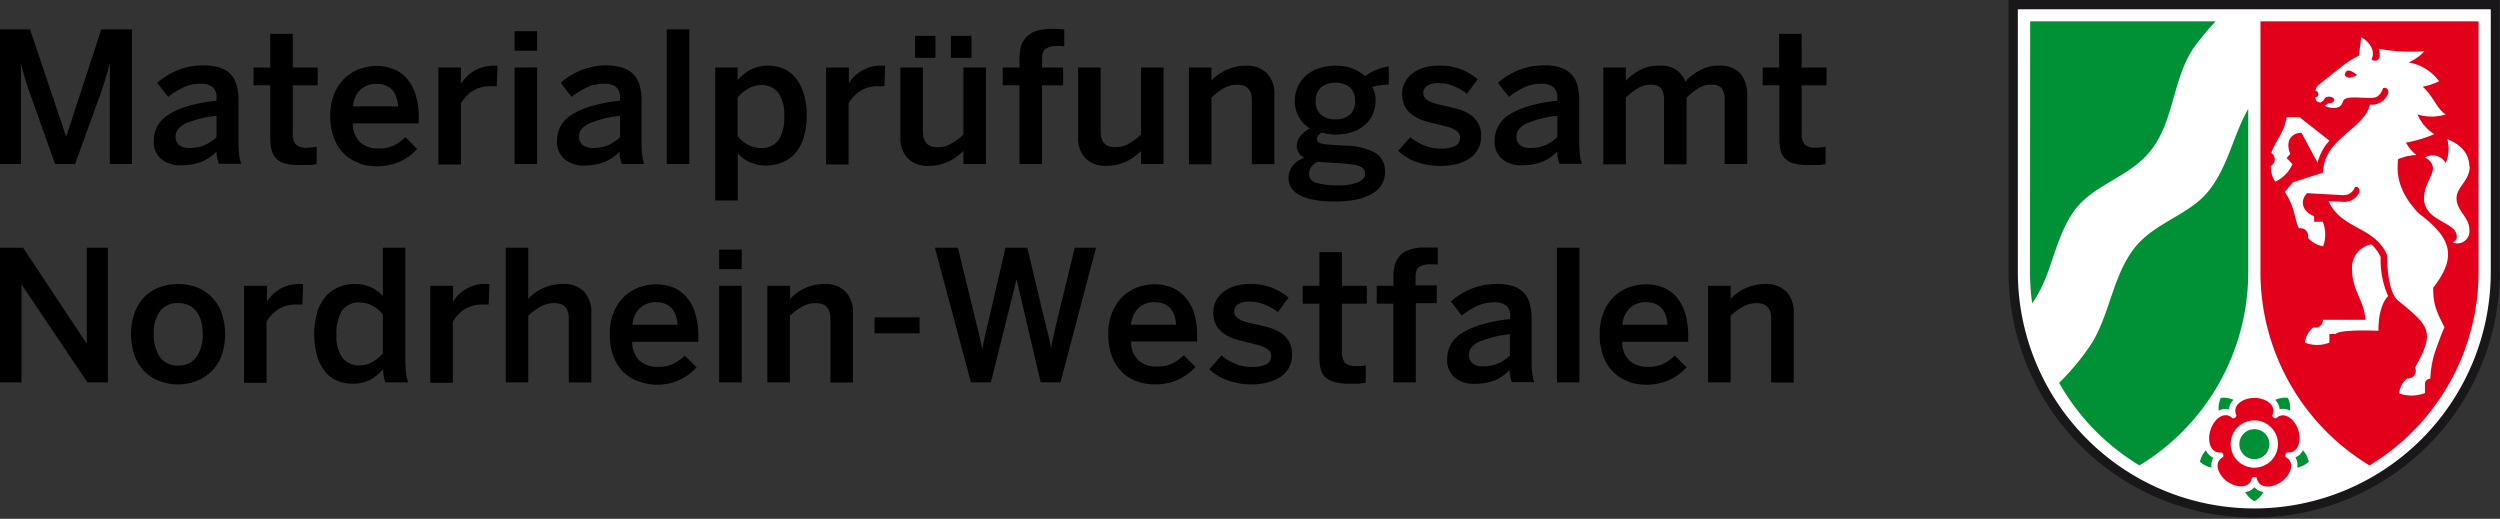 <svg xmlns="http://www.w3.org/2000/svg" viewBox="0 0 333.03 69.11"><rect x="0" y="0" width="333.03" height="69.11" fill="#333333" stroke="none"/><defs><style>.cls-1{fill:#fff}.cls-1,.cls-2,.cls-4{fill-rule:evenodd}.cls-2{fill:#1a171b}.cls-3{fill:#009036}.cls-4{fill:#e2001a}</style></defs><title>mpa_logo_mitWappen-1</title><g id="Ebene_2" data-name="Ebene 2"><g id="Ebene_1-2" data-name="Ebene 1"><path d="M4 3.92l4.79 14.22h.05l4.65-14.22h4.08v17.93h-2.94V8.48h-.05a16 16 0 0 1-.47 1.81c-.18.6-.38 1.22-.59 1.85L10 21.85H7.34l-3.46-9.71c-.12-.33-.22-.63-.31-.9s-.17-.55-.25-.84l-.26-.9c-.08-.33-.18-.71-.27-1.14v13.49H0V3.92zM21.49 21.2a3 3 0 0 1-1-2.45 4 4 0 0 1 .46-1.91 4.16 4.16 0 0 1 1.45-1.54 9.73 9.73 0 0 1 2.6-1.15 20.36 20.36 0 0 1 3.84-.73V13a1.75 1.75 0 0 0-.51-1.4 2.43 2.43 0 0 0-1.6-.44 5.24 5.24 0 0 0-2.43.55 10.64 10.64 0 0 0-1.9 1.2l-1.46-1.87a9.69 9.69 0 0 1 2.62-1.64 8.84 8.84 0 0 1 3.59-.69 6.49 6.49 0 0 1 2.16.31 3.39 3.39 0 0 1 1.43.89 3.45 3.45 0 0 1 .79 1.46 7.46 7.46 0 0 1 .24 2v5.3a16.8 16.8 0 0 0 .09 1.92 4.48 4.48 0 0 0 .28 1.23h-3c-.08-.27-.15-.52-.2-.75a3.62 3.62 0 0 1-.09-.9 5.63 5.63 0 0 1-2.14 1.43 7.6 7.6 0 0 1-2.61.42 4 4 0 0 1-2.61-.82zm5.75-1.86a5.41 5.41 0 0 0 1.6-1.07v-2.84a14.21 14.21 0 0 0-4.07 1c-.92.44-1.38 1-1.38 1.73a1.42 1.42 0 0 0 .48 1.17 2.1 2.1 0 0 0 1.31.38 5 5 0 0 0 2.06-.37zM38 21.79a2.66 2.66 0 0 1-1.21-.67 2.27 2.27 0 0 1-.6-1.1 6.94 6.94 0 0 1-.19-1.54v-7.12h-2.23V9H36V4.5h3V9h3.32v2.37H39v6.37a2.26 2.26 0 0 0 .39 1.49 2 2 0 0 0 1.5.45 4.31 4.31 0 0 0 .71-.05 3.06 3.06 0 0 0 .58-.12v2.35l-.36.06a4.37 4.37 0 0 1-.56.06H40a7.3 7.3 0 0 1-2-.19zM47.9 21.74a5.33 5.33 0 0 1-2-1.18 6 6 0 0 1-1.38-2.09 8 8 0 0 1-.52-3 7.41 7.41 0 0 1 .58-3.11 6.1 6.1 0 0 1 1.48-2.07 5.34 5.34 0 0 1 2-1.15 6.6 6.6 0 0 1 2.08-.36 6.28 6.28 0 0 1 2.11.36 4.47 4.47 0 0 1 1.8 1.16 5.65 5.65 0 0 1 1.26 2.14 9.85 9.85 0 0 1 .47 3.3v.7H47a3.4 3.4 0 0 0 1 2.54 3.58 3.58 0 0 0 2.39.8 4.63 4.63 0 0 0 2.07-.4 5.84 5.84 0 0 0 1.54-1.1l1.57 1.55a7.09 7.09 0 0 1-2.33 1.72 7.69 7.69 0 0 1-5.39.23zm2.23-10.57a3.13 3.13 0 0 0-2 .68 3.3 3.3 0 0 0-1.1 2.32h6c-.15-2-1.13-3-2.9-3zM61.4 9v2.1h.05a5.26 5.26 0 0 1 1.69-1.66 5.45 5.45 0 0 1 2.93-.69h.2l-.1 2.74a2.83 2.83 0 0 0-.4 0h-.4a4.32 4.32 0 0 0-2.4.62 5.11 5.11 0 0 0-1.57 1.66v8.14h-3V9zM71.55 4.16v2.6h-3v-2.6zm0 4.83v12.86h-3V9zM75.2 21.2a3 3 0 0 1-1-2.45 4.11 4.11 0 0 1 .46-1.91 4.16 4.16 0 0 1 1.48-1.54 10 10 0 0 1 2.61-1.15 20.05 20.05 0 0 1 3.84-.73V13a1.75 1.75 0 0 0-.51-1.4 2.43 2.43 0 0 0-1.6-.44 5.25 5.25 0 0 0-2.44.55 10.64 10.64 0 0 0-1.9 1.2l-1.45-1.87A9.48 9.48 0 0 1 77.3 9.4a8.88 8.88 0 0 1 3.59-.69 6.51 6.51 0 0 1 2.11.34 3.45 3.45 0 0 1 1.43.89 3.54 3.54 0 0 1 .78 1.46 7.05 7.05 0 0 1 .25 2v5.3c0 .78 0 1.41.08 1.92a4.88 4.88 0 0 0 .28 1.23h-3q-.12-.41-.21-.75a3.69 3.69 0 0 1-.08-.9 5.67 5.67 0 0 1-2.15 1.43 7.54 7.54 0 0 1-2.6.42 4 4 0 0 1-2.58-.85zm5.8-1.86a5.54 5.54 0 0 0 1.6-1.07v-2.84a14.12 14.12 0 0 0-4.07 1c-.93.44-1.39 1-1.39 1.73a1.42 1.42 0 0 0 .49 1.17 2.08 2.08 0 0 0 1.31.38 5 5 0 0 0 2.06-.37zM91.82 3.92v17.93h-3V3.92zM98.26 9v1.69a5.84 5.84 0 0 1 1.64-1.36 5.26 5.26 0 0 1 4.48-.17A4.29 4.29 0 0 1 106 10.4a6.15 6.15 0 0 1 1.07 2.09 9.79 9.79 0 0 1 .39 2.92 9.86 9.86 0 0 1-.4 2.92 5.85 5.85 0 0 1-1.12 2.07 4.36 4.36 0 0 1-1.73 1.23 5.85 5.85 0 0 1-2.25.42 5 5 0 0 1-2-.42 4.47 4.47 0 0 1-1.68-1.21v6.28h-3V9zm5.47 9.64a5.6 5.6 0 0 0 .74-3.2 5 5 0 0 0-.81-3.1 2.74 2.74 0 0 0-2.27-1 3.42 3.42 0 0 0-1.76.49 5.78 5.78 0 0 0-1.37 1.13v5.16a4.33 4.33 0 0 0 1.42 1.19 3.59 3.59 0 0 0 1.61.41 2.79 2.79 0 0 0 2.44-1.09zM113.08 9v2.1a5 5 0 0 1 4.63-2.35h.2l-.1 2.74a3 3 0 0 0-.4 0h-.4a4.32 4.32 0 0 0-2.4.62 5 5 0 0 0-1.57 1.66v8.14h-3V9zM120.94 21.11a3.86 3.86 0 0 1-1-2.89V9h3v8.52c0 1.39.64 2.09 1.91 2.09a3.77 3.77 0 0 0 1.83-.46 8.84 8.84 0 0 0 1.66-1.21V9h3v12.85h-3v-1.74a7.67 7.67 0 0 1-.76.66 6 6 0 0 1-1 .65 7.16 7.16 0 0 1-1.31.48 6.16 6.16 0 0 1-1.6.19 3.67 3.67 0 0 1-2.73-.98zm3.67-16.34V7.7h-2.71V4.77zm4.8 0V7.7h-2.74V4.77zM133.58 11.36V9h2.23V7.68a5.55 5.55 0 0 1 .2-1.5 3.06 3.06 0 0 1 .66-1.18 3.07 3.07 0 0 1 1.33-.86 6.11 6.11 0 0 1 2-.29h1.01l.47.05h.29v2.3a2.67 2.67 0 0 0-.45-.07 5.62 5.62 0 0 0-.57 0 2.8 2.8 0 0 0-1.37.31c-.38.21-.57.66-.57 1.36V9h2.81v2.37h-2.81v10.48h-3V11.36zM144.62 21.11a3.86 3.86 0 0 1-1-2.89V9h3v8.52c0 1.39.64 2.09 1.92 2.09a3.82 3.82 0 0 0 1.83-.46 9.17 9.17 0 0 0 1.63-1.22V9h3v12.85h-3v-1.74a7.88 7.88 0 0 1-.77.66 6 6 0 0 1-1 .65 7.16 7.16 0 0 1-1.31.48 6.08 6.08 0 0 1-1.59.19 3.68 3.68 0 0 1-2.71-.98zM161.38 9v1.74a5.93 5.93 0 0 1 .77-.69 6 6 0 0 1 1-.64 5.93 5.93 0 0 1 1.31-.47 6.08 6.08 0 0 1 1.59-.19 3.7 3.7 0 0 1 2.71 1 3.84 3.84 0 0 1 1 2.89v9.23h-3v-8.5c0-1.39-.64-2.08-1.92-2.08a3.71 3.71 0 0 0-1.83.46 9.17 9.17 0 0 0-1.63 1.25v8.89h-3V9zM175 26.61a6.25 6.25 0 0 1-1.92-.64A2.93 2.93 0 0 1 172 25a2.62 2.62 0 0 1 .21-2.93 3.64 3.64 0 0 1 1.54-1.07 1.67 1.67 0 0 1-1-1.58 2 2 0 0 1 .5-1.32 5 5 0 0 1 1.24-1 4.18 4.18 0 0 1-2-3.7 4.44 4.44 0 0 1 .38-1.83 4.38 4.38 0 0 1 1.07-1.46 4.88 4.88 0 0 1 1.69-1 6.72 6.72 0 0 1 2.27-.36 6.21 6.21 0 0 1 2.31.39 5.56 5.56 0 0 1 1.64 1 6.54 6.54 0 0 1 1.51-.84 6.26 6.26 0 0 1 1.64-.46v2.42a8.56 8.56 0 0 0-1 .08 6.35 6.35 0 0 0-1.22.26 3.19 3.19 0 0 1 .46 1.75 4.63 4.63 0 0 1-.36 1.85 4 4 0 0 1-1.06 1.44 4.91 4.91 0 0 1-1.68.95 7.09 7.09 0 0 1-2.25.34 4.91 4.91 0 0 1-.94-.08c-.25 0-.53-.11-.86-.19a2 2 0 0 0-.47.36.67.67 0 0 0-.18.46.58.58 0 0 0 .31.55 3.84 3.84 0 0 0 1.17.23l2.27.14a8.61 8.61 0 0 1 4.09 1 2.84 2.84 0 0 1 1.22 2.52 3.18 3.18 0 0 1-.47 1.73 3.65 3.65 0 0 1-1.35 1.22 6.94 6.94 0 0 1-2.09.73 14.3 14.3 0 0 1-2.73.24 14.47 14.47 0 0 1-2.86-.23zm5.9-2.32c.63-.27.94-.64.94-1.11a1.09 1.09 0 0 0-.15-.58 1.06 1.06 0 0 0-.5-.41 4.27 4.27 0 0 0-1-.27c-.42-.06-1-.12-1.62-.17l-2.23-.14a5.37 5.37 0 0 1-.77-.07 2 2 0 0 0-.91.72 1.65 1.65 0 0 0-.28.92 1.22 1.22 0 0 0 1 1.18 9.78 9.78 0 0 0 2.94.33 7 7 0 0 0 2.58-.4zm-1.07-9a2.32 2.32 0 0 0 .68-1.81 2.4 2.4 0 0 0-.67-1.84 3.27 3.27 0 0 0-3.87 0 2.35 2.35 0 0 0-.7 1.83 2.27 2.27 0 0 0 .71 1.81 2.84 2.84 0 0 0 1.94.62 2.74 2.74 0 0 0 1.91-.65zM188.63 21.55a6.4 6.4 0 0 1-2.37-1.47l1.62-1.81a6.37 6.37 0 0 0 1.77 1.07 5.66 5.66 0 0 0 2.28.45 4.29 4.29 0 0 0 1.89-.34 1.16 1.16 0 0 0 .67-1.14.94.94 0 0 0-.23-.65 2 2 0 0 0-.61-.46 4.82 4.82 0 0 0-.91-.33l-1.1-.28c-.55-.13-1.12-.27-1.69-.43a6.09 6.09 0 0 1-1.56-.68 3.58 3.58 0 0 1-1.15-1.14 3.32 3.32 0 0 1-.45-1.82 3.38 3.38 0 0 1 1.33-2.72 4.84 4.84 0 0 1 1.5-.78 6.59 6.59 0 0 1 1.94-.28 7.56 7.56 0 0 1 5.28 1.82l-1.43 1.94a6.09 6.09 0 0 0-1.73-1 5 5 0 0 0-1.9-.42 2.87 2.87 0 0 0-1.71.38 1.16 1.16 0 0 0-.47.93 1 1 0 0 0 .23.66 2.21 2.21 0 0 0 .6.46 4 4 0 0 0 .89.32c.34.09.7.18 1.09.26.55.11 1.12.25 1.7.41a6 6 0 0 1 1.57.67 3.55 3.55 0 0 1 1.16 1.12 3.3 3.3 0 0 1 .46 1.84 3.43 3.43 0 0 1-1.58 3 6 6 0 0 1-1.72.73 8.76 8.76 0 0 1-2.07.24 9.22 9.22 0 0 1-3.3-.55zM200.11 21.2a3 3 0 0 1-1-2.45 4 4 0 0 1 .46-1.91A4.16 4.16 0 0 1 201 15.3a9.88 9.88 0 0 1 2.6-1.15 20.36 20.36 0 0 1 3.84-.73V13a1.75 1.75 0 0 0-.51-1.4 2.43 2.43 0 0 0-1.6-.44 5.24 5.24 0 0 0-2.43.55 10.64 10.64 0 0 0-1.9 1.2l-1.46-1.87a9.69 9.69 0 0 1 2.62-1.64 8.88 8.88 0 0 1 3.59-.69 6.49 6.49 0 0 1 2.16.31 3.39 3.39 0 0 1 1.43.89 3.45 3.45 0 0 1 .79 1.46 7.46 7.46 0 0 1 .24 2v5.3a16.8 16.8 0 0 0 .09 1.92 4.48 4.48 0 0 0 .28 1.23h-3c-.08-.27-.15-.52-.2-.75a3.62 3.62 0 0 1-.09-.9 5.63 5.63 0 0 1-2.14 1.43 7.6 7.6 0 0 1-2.61.42 4 4 0 0 1-2.59-.82zm5.75-1.86a5.41 5.41 0 0 0 1.6-1.07v-2.84a14.21 14.21 0 0 0-4.07 1c-.92.44-1.38 1-1.38 1.73a1.42 1.42 0 0 0 .48 1.17 2.1 2.1 0 0 0 1.31.38 5 5 0 0 0 2.06-.37zM216.58 9v1.76a7 7 0 0 1 1.84-1.41 5.22 5.22 0 0 1 2.57-.6 3.86 3.86 0 0 1 2.37.59 3.58 3.58 0 0 1 1.14 1.52 7.72 7.72 0 0 1 1.9-1.48 5.25 5.25 0 0 1 2.6-.64 3.53 3.53 0 0 1 2.86 1.08 4.27 4.27 0 0 1 .89 2.8v9.23h-3v-8.48a2.7 2.7 0 0 0-.37-1.59 1.73 1.73 0 0 0-1.44-.49 3.18 3.18 0 0 0-1.69.46 11.08 11.08 0 0 0-1.58 1.25v8.89h-3v-8.52a2.62 2.62 0 0 0-.38-1.59 1.72 1.72 0 0 0-1.44-.49 3.21 3.21 0 0 0-1.67.46 10.62 10.62 0 0 0-1.6 1.25v8.89h-3V9zM239 21.79a2.72 2.72 0 0 1-1.21-.67 2.26 2.26 0 0 1-.59-1.1 6.39 6.39 0 0 1-.16-1.54v-7.12h-2.23V9H237V4.5h3V9h3.32v2.37H240v6.37a2.26 2.26 0 0 0 .39 1.49 2 2 0 0 0 1.5.45 4.2 4.2 0 0 0 .7-.05 3 3 0 0 0 .59-.12v2.35l-.37.06a4 4 0 0 1-.55.06H241a7.43 7.43 0 0 1-2-.19zM3.08 33l8.48 12.8V33h2.81v17.94h-2.72L2.86 37.88v13.06H0V33zM21.39 50.82a5.73 5.73 0 0 1-2-1.2A5.93 5.93 0 0 1 18 47.55a8.75 8.75 0 0 1 0-6.08 5.89 5.89 0 0 1 1.41-2.08 5.53 5.53 0 0 1 2-1.18 7.37 7.37 0 0 1 2.32-.38 7.23 7.23 0 0 1 2.29.38 5.53 5.53 0 0 1 2 1.18 6.06 6.06 0 0 1 1.43 2.08 8.83 8.83 0 0 1 0 6.08A5.93 5.93 0 0 1 28 49.62a5.73 5.73 0 0 1-2 1.2 6.92 6.92 0 0 1-4.58 0zm4.74-3.21a5.09 5.09 0 0 0 .87-3.09 6.69 6.69 0 0 0-.19-1.66 3.68 3.68 0 0 0-.6-1.31 2.76 2.76 0 0 0-1-.86 3.17 3.17 0 0 0-1.46-.31 2.88 2.88 0 0 0-2.45 1.09 4.94 4.94 0 0 0-.82 3.05 5.3 5.3 0 0 0 .79 3 2.77 2.77 0 0 0 2.48 1.17 2.88 2.88 0 0 0 2.38-1.08zM35.56 38.07v2.11a5.36 5.36 0 0 1 1.69-1.66 5.45 5.45 0 0 1 2.93-.69h.2l-.1 2.74a2.48 2.48 0 0 0-.4 0h-.4a4.32 4.32 0 0 0-2.4.62 5 5 0 0 0-1.57 1.66v8.14h-3V38.07zM44.93 50.73a4.07 4.07 0 0 1-1.61-1.22 6 6 0 0 1-1.07-2.06 11 11 0 0 1 0-5.84 5.87 5.87 0 0 1 1.12-2.09 4.43 4.43 0 0 1 1.73-1.26 5.68 5.68 0 0 1 2.25-.43 5.12 5.12 0 0 1 2 .41A4.49 4.49 0 0 1 51 39.46V33h3v14.79a16.49 16.49 0 0 0 .09 1.91 4.17 4.17 0 0 0 .3 1.24h-3.06a3.53 3.53 0 0 1-.2-.76 5.5 5.5 0 0 1-.09-1 6.45 6.45 0 0 1-1.67 1.38 4.79 4.79 0 0 1-2.42.55 5 5 0 0 1-2.02-.38zm4.74-2.54A5.21 5.21 0 0 0 51 47.06V41.9a4.16 4.16 0 0 0-1.41-1.18A3.48 3.48 0 0 0 48 40.3a2.73 2.73 0 0 0-2.44 1.08 5.79 5.79 0 0 0-.74 3.24 4.82 4.82 0 0 0 .81 3.06 2.76 2.76 0 0 0 2.27 1 3.37 3.37 0 0 0 1.77-.49zM60.35 38.07v2.11A5 5 0 0 1 65 37.83h.19l-.09 2.74a2.62 2.62 0 0 0-.4 0h-.4a4.32 4.32 0 0 0-2.4.62 5 5 0 0 0-1.58 1.66v8.14h-3V38.07zM70.37 33v6.81a5.8 5.8 0 0 1 .76-.69 5.46 5.46 0 0 1 1-.64 6.49 6.49 0 0 1 1.34-.48 6.58 6.58 0 0 1 1.6-.18 3.72 3.72 0 0 1 2.7 1 3.88 3.88 0 0 1 1 2.9v9.23h-3v-8.49c0-1.39-.64-2.08-1.92-2.08a3.65 3.65 0 0 0-1.82.46 8.13 8.13 0 0 0-1.66 1.21v8.89h-3V33zM85.13 50.83a5.36 5.36 0 0 1-2-1.19 5.91 5.91 0 0 1-1.38-2.08 8 8 0 0 1-.52-3 7.38 7.38 0 0 1 .58-3.11 6.25 6.25 0 0 1 1.48-2.08 5.63 5.63 0 0 1 2-1.15 6.87 6.87 0 0 1 2.08-.35 6.53 6.53 0 0 1 2.11.35 4.6 4.6 0 0 1 1.8 1.17 5.65 5.65 0 0 1 1.26 2.14 9.83 9.83 0 0 1 .48 3.3v.7h-8.8a3.43 3.43 0 0 0 1 2.54 3.58 3.58 0 0 0 2.39.8 4.63 4.63 0 0 0 2.07-.4 5.84 5.84 0 0 0 1.54-1.1l1.58 1.55a7.24 7.24 0 0 1-2.34 1.72 7.34 7.34 0 0 1-3.07.61 7.23 7.23 0 0 1-2.26-.42zm2.23-10.58a3.19 3.19 0 0 0-2 .68 3.34 3.34 0 0 0-1.1 2.33h6c-.15-2-1.13-3.01-2.9-3.01zM98.8 33.25v2.6h-3v-2.6zm0 4.82v12.87h-3V38.07zM105.25 38.07v1.75a5.8 5.8 0 0 1 .76-.69 5.46 5.46 0 0 1 1-.64 6.49 6.49 0 0 1 1.31-.48 6.58 6.58 0 0 1 1.6-.18 3.72 3.72 0 0 1 2.7 1 3.88 3.88 0 0 1 1 2.9v9.23h-3v-8.5c0-1.39-.64-2.08-1.92-2.08a3.65 3.65 0 0 0-1.82.46 8.41 8.41 0 0 0-1.66 1.21v8.89h-3V38.07zM122.5 42.27v2.13h-6v-2.13zM127.6 33l2.27 9.28q.27 1.1.51 2.1c.16.67.31 1.36.44 2.07h.05c.13-.7.27-1.38.42-2.05s.32-1.37.5-2.1l2.15-9.3h2.91l2.23 9.35c.19.78.37 1.46.52 2.06s.3 1.28.42 2c.07-.39.13-.75.2-1.07s.13-.64.2-1 .15-.63.23-.94.16-.67.25-1.05l2.27-9.35H146l-4.73 17.93h-2.64l-3.21-13.73L132 50.94h-2.66L124.54 33zM151.54 50.83a5.32 5.32 0 0 1-2-1.19 5.78 5.78 0 0 1-1.38-2.08 8 8 0 0 1-.52-3 7.38 7.38 0 0 1 .58-3.11 6.25 6.25 0 0 1 1.48-2.08 5.59 5.59 0 0 1 2-1.15 6.93 6.93 0 0 1 2.09-.35 6.47 6.47 0 0 1 2.1.35 4.71 4.71 0 0 1 1.81 1.17 5.92 5.92 0 0 1 1.3 2.1 10.11 10.11 0 0 1 .47 3.3v.7h-8.79a3.36 3.36 0 0 0 1 2.54 3.56 3.56 0 0 0 2.39.8 4.63 4.63 0 0 0 2.07-.4 6 6 0 0 0 1.54-1.1l1.57 1.55a7.24 7.24 0 0 1-2.34 1.72 7.69 7.69 0 0 1-5.39.23zm2.23-10.58a3.18 3.18 0 0 0-2 .68 3.34 3.34 0 0 0-1.1 2.33h6c-.14-2-1.12-3.01-2.9-3.01zM163.47 50.64a6.4 6.4 0 0 1-2.37-1.47l1.62-1.82a6.63 6.63 0 0 0 1.77 1.08 5.66 5.66 0 0 0 2.28.45 4.21 4.21 0 0 0 1.88-.34 1.16 1.16 0 0 0 .68-1.14.93.93 0 0 0-.23-.65 2 2 0 0 0-.61-.46 4.82 4.82 0 0 0-.91-.33l-1.11-.28c-.54-.13-1.11-.27-1.68-.43a6.46 6.46 0 0 1-1.56-.68 3.58 3.58 0 0 1-1.15-1.14 3.34 3.34 0 0 1-.45-1.82 3.42 3.42 0 0 1 .35-1.54 3.46 3.46 0 0 1 1-1.18 4.84 4.84 0 0 1 1.5-.78 6.59 6.59 0 0 1 1.94-.28 8.08 8.08 0 0 1 3 .49 7.9 7.9 0 0 1 2.23 1.33l-1.43 1.94a6.35 6.35 0 0 0-1.73-1 5.21 5.21 0 0 0-1.9-.41 2.87 2.87 0 0 0-1.71.38 1.16 1.16 0 0 0-.47.93 1 1 0 0 0 .23.65 1.87 1.87 0 0 0 .61.47 5 5 0 0 0 .88.32c.34.09.7.18 1.09.26.55.11 1.11.25 1.7.41a6.33 6.33 0 0 1 1.57.66 3.58 3.58 0 0 1 1.16 1.13 3.28 3.28 0 0 1 .46 1.84 3.56 3.56 0 0 1-.42 1.77 3.62 3.62 0 0 1-1.16 1.24 5.67 5.67 0 0 1-1.72.72 8.27 8.27 0 0 1-2.07.25 9.22 9.22 0 0 1-3.27-.57zM177.72 50.88a2.81 2.81 0 0 1-1.21-.67 2.22 2.22 0 0 1-.59-1.1 6.45 6.45 0 0 1-.16-1.54v-7.12h-2.23v-2.38h2.23v-4.48h3v4.48h3.32v2.38h-3.32v6.37a2.26 2.26 0 0 0 .39 1.49 2 2 0 0 0 1.5.45 5.76 5.76 0 0 0 .7 0 2.9 2.9 0 0 0 .58-.12v2.35l-.36.06-.56.06h-1.26a7.4 7.4 0 0 1-2.03-.23zM183.4 40.45v-2.38h2.22v-1.3a5.62 5.62 0 0 1 .2-1.51 2.87 2.87 0 0 1 1.94-2 5.86 5.86 0 0 1 2-.29h1.77v2.3a1.93 1.93 0 0 0-.45-.07h-.57a2.8 2.8 0 0 0-1.37.32c-.38.21-.57.66-.57 1.36v1.13h2.82v2.38h-2.79v10.55h-3V40.45zM193.78 50.29a3 3 0 0 1-1-2.45 4.15 4.15 0 0 1 .46-1.92 4.21 4.21 0 0 1 1.48-1.53 10 10 0 0 1 2.61-1.15 20.05 20.05 0 0 1 3.84-.73v-.39a1.74 1.74 0 0 0-.51-1.4 2.39 2.39 0 0 0-1.6-.44 5.37 5.37 0 0 0-2.44.54 11.91 11.91 0 0 0-1.9 1.2l-1.45-1.86a9.48 9.48 0 0 1 2.61-1.64 8.88 8.88 0 0 1 3.59-.69 6.51 6.51 0 0 1 2.17.31A3.45 3.45 0 0 1 203 39a3.57 3.57 0 0 1 .78 1.45 7.1 7.1 0 0 1 .25 2v5.31c0 .78 0 1.41.08 1.91a5 5 0 0 0 .28 1.24h-3c-.08-.27-.15-.53-.21-.75a3.74 3.74 0 0 1-.08-.9 5.67 5.67 0 0 1-2.1 1.46 7.55 7.55 0 0 1-2.6.41 4 4 0 0 1-2.62-.84zm5.76-1.86a5.38 5.38 0 0 0 1.6-1.08v-2.83a14 14 0 0 0-4.08 1c-.92.44-1.38 1-1.38 1.73a1.36 1.36 0 0 0 .49 1.16 2 2 0 0 0 1.31.39 5 5 0 0 0 2.06-.37zM210.4 33v17.94h-3V33zM217 50.83a5.32 5.32 0 0 1-2-1.19 5.78 5.78 0 0 1-1.38-2.08 8 8 0 0 1-.52-3 7.38 7.38 0 0 1 .58-3.11 6.25 6.25 0 0 1 1.48-2.08 5.59 5.59 0 0 1 2-1.15 7 7 0 0 1 2.09-.35 6.58 6.58 0 0 1 2.11.35 4.75 4.75 0 0 1 1.8 1.17 5.92 5.92 0 0 1 1.26 2.14 10.11 10.11 0 0 1 .47 3.3v.7h-8.79a3.36 3.36 0 0 0 1 2.54 3.58 3.58 0 0 0 2.39.8 4.63 4.63 0 0 0 2.07-.4 6 6 0 0 0 1.54-1.1l1.57 1.55a7.13 7.13 0 0 1-2.34 1.72 7.69 7.69 0 0 1-5.39.23zm2.23-10.58a3.18 3.18 0 0 0-2 .68 3.34 3.34 0 0 0-1.1 2.33h6c-.13-2-1.13-3.01-2.89-3.01zM230.54 38.07v1.75a6.19 6.19 0 0 1 1.79-1.33 6.3 6.3 0 0 1 2.91-.66 3.72 3.72 0 0 1 2.7 1 3.89 3.89 0 0 1 1 2.9v9.23h-3v-8.5c0-1.39-.64-2.08-1.91-2.08a3.71 3.71 0 0 0-1.83.46 8.41 8.41 0 0 0-1.66 1.21v8.89h-3V38.07z"/><path id="Weiß" class="cls-1" d="M300.31 68.79a32.48 32.48 0 0 1-32.39-32.56V.33h64.77v35.9a32.47 32.47 0 0 1-32.38 32.56z"/><path id="Schwarz" class="cls-2" d="M331.8 36.23a31.5 31.5 0 1 1-63 0v-35h63zM333 0v36.23a32.72 32.72 0 1 1-65.44 0V0z"/><path id="Grün" class="cls-3" d="M299.49 14.51v21.72A30.08 30.08 0 0 1 285 62a30.25 30.25 0 0 1-10.7-11 32.28 32.28 0 0 0 4.34-5.27c2.45-4 2.81-9 5.72-12.72 2.7-3.44 7.45-4.39 10-7.76s3.13-7.25 5.13-10.74zM270.44 2.84h24.71c-.92 1-1.82 2.05-2.64 3.14-3.11 4.16-2.8 10-5.95 14-2.74 3.56-7.41 4.49-10 7.78-2.92 3.72-3.1 8.84-5.85 12.64a30.39 30.39 0 0 1-.29-4.19zm29.87 58.33a2 2 0 1 1 2-2 2 2 0 0 1-2 2zm6.45-1.2a3.36 3.36 0 0 1 .8 1.54 3.18 3.18 0 0 1-1.55.78 1.89 1.89 0 0 0-.24-1.37 1.88 1.88 0 0 0 .99-.92zm-3.68-6.7a3.11 3.11 0 0 1 1.7-.27 3.1 3.1 0 0 1 .27 1.7 1.94 1.94 0 0 0-1.38-.19 2 2 0 0 0-.59-1.24zm-7.52 1.44a3.23 3.23 0 0 1 .28-1.71 3.14 3.14 0 0 1 1.7.27 1.89 1.89 0 0 0-.61 1.25 2 2 0 0 0-1.37.19zm-.95 7.58a3.18 3.18 0 0 1-1.55-.78 3.31 3.31 0 0 1 .79-1.53 1.93 1.93 0 0 0 1 1 1.83 1.83 0 0 0-.24 1.31zm6.92 3.25a3.23 3.23 0 0 1-1.22 1.24 3.37 3.37 0 0 1-1.23-1.23 1.87 1.87 0 0 0 1.23-.65 1.92 1.92 0 0 0 1.22.64z"/><path id="Rot" class="cls-4" d="M303.45 59.16a3.15 3.15 0 1 1-3.14-3.16 3.14 3.14 0 0 1 3.14 3.16zm-6.75 5c-1.32-1-1.83-2.63-.55-3.28a.52.52 0 0 0-.2-.62c-1.41.23-2-1.41-1.48-3s1.94-2.55 2.94-1.53a.5.5 0 0 0 .52-.38c-.64-1.28.74-2.34 2.38-2.34s3 1.06 2.37 2.34a.52.52 0 0 0 .52.38c1-1 2.44 0 2.95 1.53s-.07 3.2-1.49 3a.53.53 0 0 0-.19.62c1.27.65.78 2.32-.55 3.28s-3.07.92-3.29-.5a.53.53 0 0 0-.65 0c-.22 1.39-1.98 1.43-3.28.47zm12.69-21.56h5.68c0-2.34-1.74-3.88-1.74-6.61a3.16 3.16 0 0 1 2.57-3.44 5.24 5.24 0 0 1 1.23 1.69 12 12 0 0 0 1 5.22s-1.3 1-1.3 4.6c0 0-5.1-.23-5.72.43h-.81v1.15a4.49 4.49 0 0 1-3.27 0 3.15 3.15 0 0 1 1.1-2h.31a1 1 0 0 0 1-1 .88.88 0 0 0-.05-.07zm-6.28-18.38a3.41 3.41 0 0 1-.6-2.13.84.84 0 0 0 .24-.18 1 1 0 0 0 0-1.38 1.25 1.25 0 0 0-.19-.15c.55-1.62 1.63-2.47 2.06-4.78h1.69l4 3.14a6.62 6.62 0 0 0-1.58 2.95l-2.14-4c-1.36 0-2.2 1.13-1.5 2.82l-.49.52.78.83a4.56 4.56 0 0 1-2.27 2.33zm16.47 28.18a3.07 3.07 0 0 1 1.08-2h.15a1 1 0 0 0 1-1 .81.81 0 0 0-.11-.41c2.69-4.79 2-5.49-2.18-8.89-1.14-.86-1.52-3.58-1.52-6.1-1.64-3.86-6.12-3.42-7.81-7.21l2 .1a2.26 2.26 0 0 0 2-1.05c.33-.45 0-1.09-.49-.92a1.59 1.59 0 0 1-1.51 1.08l-4.86-.27c-.95 1-.75 2.36.94 3.08v.73h1.15a4.59 4.59 0 0 1 .05 3.27 3.57 3.57 0 0 1-2-1.1v-.31a1 1 0 0 0-1-1h-.22c-.54-.87-.47-2.73-1.88-4.82l1.08-1.3 4.01-1.28c.12-4.62 5.42-5.69 6.24-9.06a2.35 2.35 0 0 0 2.4-1.42c.14-.28.07-.94-.64-.79-.4 1.11-.93 1.31-1.65 1.31-1.92 0-3.47-.32-3.72.53-.43 1.44-2.42.54-2.42.54l.49-.36h.1c.39 0 .69-.19.69-.43s-.3-.44-.69-.44-.66.19-.66.44l-.47.33a.68.68 0 0 1-.71-.68.42.42 0 0 0 .41-.43.42.42 0 0 0-.38-.44 1.24 1.24 0 0 1 .52-.87l3.4-2.7a17.27 17.27 0 0 1 1.91-1.15c0-.74.24-1.71.24-2.41a2.9 2.9 0 0 1 1.4 1.4 1.78 1.78 0 0 1 0 1.53.63.63 0 0 0 1.08-.4 2.75 2.75 0 0 0-.09-1 23.34 23.34 0 0 0 6.06.31 6 6 0 0 1-2.12 1.5 6.41 6.41 0 0 1 4.07 2.51 8.81 8.81 0 0 1-2.19.73c1.37 1.19 1.91 3 3.07 3.69a6.25 6.25 0 0 1-3.76 0 5.78 5.78 0 0 0 2.23 2.63A17.35 17.35 0 0 1 320.5 19a5.89 5.89 0 0 0 1.38 1.65 6.73 6.73 0 0 0-2.43.56c-.09 1.25-.44 3.86 2.74 7.2 4.23 3.2 5.28 5.62 1.94 9.92 0 2.18.36 3 1.5 5.28-.11.21-.55 1.26-1 2.54a13.15 13.15 0 0 0-.88 4.3.71.71 0 0 0-.72.76v1.15a5 5 0 0 1-3.45.04zM312.35 10c.46.77 1.62 0 1.62 0s-1.41-1.35-1.62 0zM329 22.13c0 1.95-1.76 2.79-1.76 4.25 0 1.72 1.71 2.55 1.71 4.21a1.62 1.62 0 0 1-2.23 1.71.78.78 0 0 0 .55-.8c0-2-4.36-1.93-4.36-5.12 0-1.67 1.19-3 1.19-4A1.63 1.63 0 0 0 323 21a2 2 0 0 1 2.8.72 5 5 0 0 0 .22-3.17c2.05.79 2.92 2.13 2.92 3.62zM301.12 2.84h29.05v33.39A30.06 30.06 0 0 1 315.65 62a30.07 30.07 0 0 1-14.53-25.78z"/></g></g></svg>